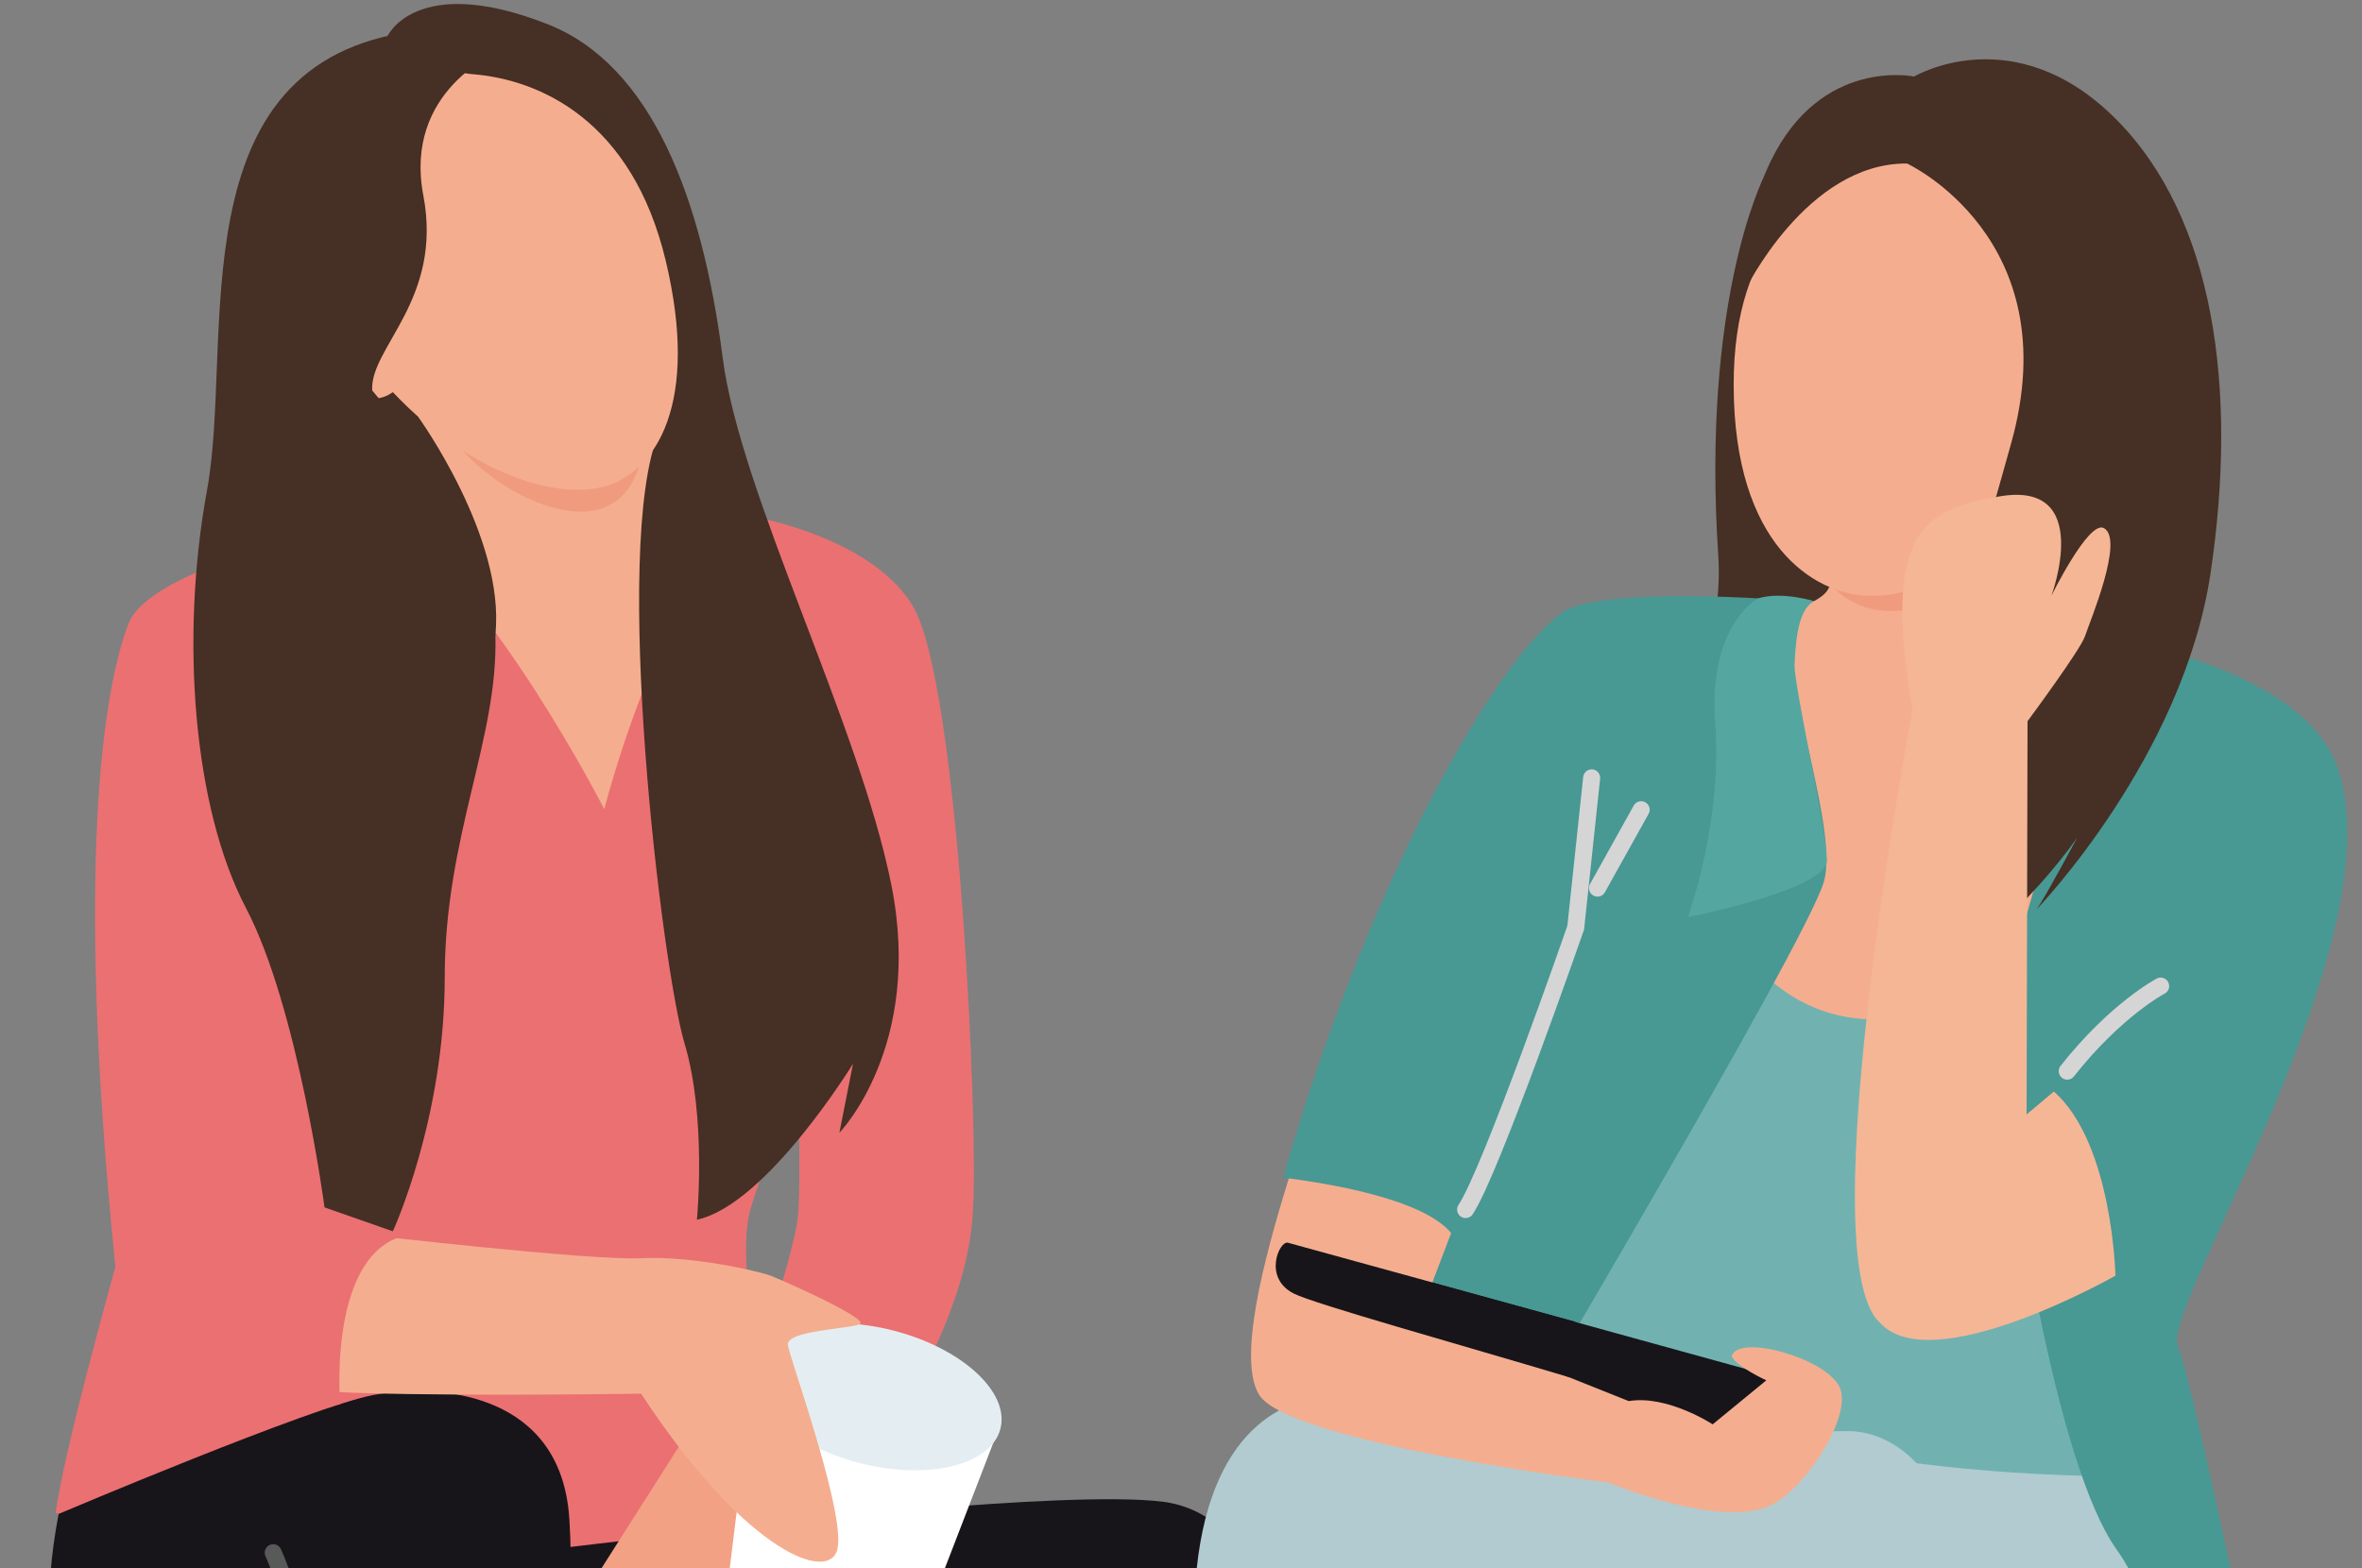 <?xml version="1.0" encoding="UTF-8"?><svg xmlns="http://www.w3.org/2000/svg" viewBox="0 0 500 332"><rect x="0" y="0" width="500" height="332" fill="#808080" stroke="none"/><defs><style>.cls-1{isolation:isolate;}.cls-2{fill:#f4ae8f;}.cls-2,.cls-3,.cls-4,.cls-5,.cls-6,.cls-7,.cls-8,.cls-9,.cls-10,.cls-11,.cls-12,.cls-13,.cls-14{stroke-width:0px;}.cls-3{fill:#489894;}.cls-4{fill:#462f24;}.cls-5{fill:#54a7a0;}.cls-6{fill:#71b2b1;}.cls-7{fill:#17151a;}.cls-8{fill:#b1cbd1;}.cls-9{fill:#f2a184;}.cls-10{fill:#fff;}.cls-11{fill:#f19b7e;}.cls-12{fill:#e4eef2;}.cls-13{fill:#eb7072;}.cls-14{fill:#f5b696;}.cls-15{stroke:#585959;}.cls-15,.cls-16{fill:none;mix-blend-mode:multiply;stroke-linecap:round;stroke-miterlimit:10;stroke-width:3.601px;}.cls-16{stroke:#d5d5d5;}</style></defs><g class="cls-1"><g id="_レイヤー_1"><path class="cls-4" d="m373.301,37.695s-13.178,25.841-9.562,80.042c2.139,32.078-27.592,66.66-27.592,66.66,0,0,47.138,8.229,55.572-5.762,8.435-13.989,9.574-62.767,9.574-62.767"/><path class="cls-2" d="m418.964,111.077l5.067,13.389,18.571,87.311s-35.823,13.945-48.406,14.709c-12.583.764-39.009-31.42-39.009-31.42l17.292-64.561s13.001-1.703,14.709-6.172"/><path class="cls-4" d="m72.204,57.178c0,.804-6.789,60.982-6.789,60.982l31.093,11.42s16.125-38.383,16.125-43.263"/><path class="cls-2" d="m87.018,84.213s12.035,26.222-11.686,28.94l55.096,66.83,30.544-68.014s-23.045-.838-23.361-5.638c-.493-7.482,1.223-12.953,1.223-12.953"/><path class="cls-8" d="m297.172,299.689s-30.607,41.655-2.389,67.675c28.218,26.018,77.516,22.681,77.516,22.681,0,0,27.12,1.467,67.432,0,40.312-1.465,38.568-44.149,33.349-55.703-5.218-11.553-49.473-81.356-49.473-81.356,0,0-13.843,46.88-46.751,44.93-32.91-1.952-57.147-17.538-57.147-17.538l-22.536,19.311Z"/><path class="cls-6" d="m360.512,185.922s15.942,51.549,67.382,19.334l32.659,107.182s-102.947,4.68-135.545-35.632l35.504-90.884Z"/><path class="cls-13" d="m82.041,109.601s-49.726,9.077-54.856,22.494c-5.145,13.454-11.444,50.122-2.762,136.155,0,0-11.05,39.467-12.629,52.094,0,0,110.502,37.099,157.07,3.947,0,0-14.734-52.052-9.997-68.234,4.735-16.18,9.602-20.993,9.997-29.855,0,0,.791,24.683,0,31.788-.788,7.103-9.208,32.624-9.208,32.624l9.558,38.807s35.563-40.649,36.746-73.405c1.185-16.182-2.914-111.609-12.779-127.789-9.867-16.182-38.918-19.81-38.918-19.81,0,0-16.652,26.715-26.357,62.908,0,0-23.369-45.937-45.865-61.725Z"/><path class="cls-7" d="m157.288,323.239s68.407-7.894,88.928-5.263c20.521,2.632,29.468,31.573,14.734,46.833-30.519,43.674-188.907,74.721-188.907,74.721l-6.705-24.348,11.442-82.472"/><path class="cls-9" d="m147.554,300.246l-29.599,46.541-5.92,49.33s21.311-11.05,22.1-14.206c.791-3.158,3.159-18.153,3.947-20.917.789-2.762,33.544-42.128,33.544-42.128"/><path class="cls-4" d="m82.041,7.627s6.113-13.406,33.834-2.524c22.075,8.667,32.784,36.903,37.108,70.658,3.688,28.782,28.858,77.382,35.699,111.586,6.84,34.203-10.993,52.49-10.993,52.49l2.88-14.603s-18.307,29.862-33.041,33.019c0,0,2.105-21.574-2.631-37.36-4.735-15.787-15.555-105.176-5.4-129.392"/><path class="cls-7" d="m12.413,320.549s53.842-22.831,66.734-25.199c12.892-2.368,38.028-.939,41.141,23.79,3.217,25.563-8.253,208.79-8.253,208.79,0,0-31.046-4.208-36.834,7.894,0,0-15.26-123.657-15.26-141.547,0,0-61.208-2.427-47.528-73.727Z"/><path class="cls-15" d="m57.836,328.763s5.2,11.387,4.674,19.281c-.528,7.894-4.196,35.196-3.358,41.76"/><path class="cls-3" d="m445.838,134.859s41.261,6.275,48.863,27.363c13.098,36.329-37.318,114.627-33.701,122.778,3.322,7.484,21.205,94.874,21.205,94.874,0,0,13.473,17.502,17.871,18.479,0,0-26.477-1.897-39.339-14.563-1.817-1.789,1.987-35.045-12.737-55.79-12.82-18.058-21.218-77.823-21.218-77.823l-.975-45.286,20.031-70.032Z"/><path class="cls-8" d="m415.287,344.557c-1.955,54.481-53.786,171.019-53.786,171.019-10.052,5.865-32.459-6.88-32.459-6.88,0,0,24.401-141.067,28.274-173.316,3.874-32.251,22.79-32.356,34.028-32.356,9.61,0,25.096,9.387,23.942,41.533Z"/><path class="cls-8" d="m285.966,295.337c-12.86-.625-29.371,6.016-32.644,36.798-3.273,30.782,18.793,180.437,18.793,180.437,0,0,18.795-8.408,34.127-2.968,0,0,8.692-151.283,8.766-161.422.124-16.753-3.326-51.595-29.043-52.844Z"/><path class="cls-3" d="m326.612,166.133s-11.277,88.996-35.708,134.928l26.441,8.061s64.801-109.129,68.71-122.322c3.909-13.193-13.603-52.591-3.341-58.944,1.314-.813-43.33-3.974-51.704,1.629-13.524,9.048-41.373,56.437-59.374,119.868,0,0,29.022,3.265,35.863,12.101l6.242,7.614"/><path class="cls-7" d="m376.892,291.885s-9.865,10.088-12.96,10.646c-9.61,1.735-83.543-25.302-90.092-28.657-6.547-3.354-3.002-11.204-1.221-10.749"/><path class="cls-2" d="m389.391,293.653c-2.939-6.103-21.348-11.286-22.814-6.522.917,2.2,7.33,5.132,7.33,5.132l-11.361,9.32s-9.572-6.284-17.757-4.922l-44.391-17.742,6.791-17.839c-6.231-7.536-27.308-10.616-34.362-11.578-5.532,17.807-10.789,38.371-6.316,45.779,6.174,10.227,73.959,18.627,73.959,18.627,0,0,23.152,9.762,34.106,4.956,7.33-3.215,17.751-19.111,14.814-25.213Z"/><path class="cls-7" d="m333.431,279.848l-60.812-16.723c-1.781-.455-5.326,7.395,1.221,10.749,4.311,2.208,35.12,10.787,58.262,17.715l1.329-11.741Z"/><path class="cls-11" d="m96.508,93.587c7.96,10.981,32.891,24.058,38.733,5.233-.775-2.903-4.882.39-4.882.39l-33.851-5.623Z"/><path class="cls-2" d="m99.979,15.703c14.271,1.124,33.842,9.753,40.943,39.489,7.2,30.152-1.981,44.528-12.694,47.728-9.781,2.92-28.207-2.044-45.076-19.9-9.425,6.945-22.376-14.744-19.698-20.597,2.678-5.854,11.162-1.032,11.162-1.032l4.267,4.915c1.652-2.314-16.418-28.765-.352-44.276,13.425-12.961,13.511-6.953,21.449-6.326Z"/><path class="cls-11" d="m420.791,107.05l3.24,12.652s-22.03,17.898-35.609,5.04"/><path class="cls-2" d="m396.891,35.31c-13.542,4.638-29.984,14.894-29.897,46.368.095,33.849,17.064,44.023,28.236,44.457,10.199.394,26.161-5.042,38.375-29.39,10.858,4.383,14.338-20.269,10.288-25.274-4.052-5.004-11.067,1.777-11.067,1.777l-2.91,5.823c-2.178-1.832,8.743-31.946-10.677-42.971-16.227-9.214-14.814-3.372-22.348-.791Z"/><path class="cls-4" d="m403.695,34.622s34.043,15.784,22.111,58.965c-11.93,43.183-24.538,77.194-12.113,111.304,0,0,16.62-14.031,26.045-27.586,0,0-6.694,12.528-8.553,15.153,0,0,30.912-32.057,36.751-71.076,5.836-39.023.805-75.255-19.994-96.134-21.574-21.658-42.754-9.038-42.754-9.038,0,0-19.647-4.17-30.344,17.906-3.114,6.427-6.968,17.995-5.577,27.615,0,0,13.117-27.291,34.428-27.108Z"/><path class="cls-14" d="m404.866,150.382s-21.892,115.493-7.04,129.547c10.865,12.433,49.979-9.821,49.979-9.821,0,0-.579-27.992-13.027-38.998l-5.777,4.855.198-83.263s11.265-15.187,12.172-18.016c.905-2.827,8.442-20.557,3.968-22.877-3.229-1.676-11.101,14.374-11.101,14.374,0,0,9.219-24.731-11.225-21.035-15.625,2.827-24.717,6.96-18.146,45.234Z"/><path class="cls-5" d="m383.98,127.278s-6.783-2.126-11.818-.581c0,0-10.642,5.556-9.077,26.542,1.568,20.984-5.8,40.941-5.8,40.941,0,0,26.919-5.257,29.317-11.2,1.107-2.745-6.905-37.706-6.718-42.291.309-7.56,1.402-11.852,4.095-13.41Z"/><path class="cls-16" d="m310.249,256.106c5.357-8.023,23.308-59.686,23.308-59.686l3.373-31.723"/><line class="cls-16" x1="347.412" y1="171.442" x2="338.163" y2="188.043"/><path class="cls-16" d="m457.383,208.788s-9.492,4.97-19.781,18.012"/><path class="cls-10" d="m160.176,285.666l-9.311,75.777s12.833,15.926,34.859,7.65l26.243-68.009"/><path class="cls-12" d="m211.776,302.514c-1.996,7.743-15.356,10.991-29.843,7.257-14.484-3.735-24.611-13.039-22.614-20.78,1.996-7.741,15.357-10.991,29.844-7.256,14.486,3.733,24.611,13.037,22.614,20.778Z"/><path class="cls-2" d="m77.223,261.41s47.703,5.526,58.49,5c10.787-.528,24.731,2.703,27.363,3.682,2.631.979,21.047,9.21,18.942,10.261-2.105,1.051-15.727,1.316-15.23,4.473.497,3.156,13.124,37.885,10.231,43.937-2.893,6.052-20.258-1.577-41.307-33.676,0,0-48.937.749-67.879-.547"/><path class="cls-13" d="m27.185,273.974s3.442,16.357,9.757,20.567c6.315,4.21,35.066,2.813,35.066,2.813,0,0-3.122-36.207,17.401-36.207l-21.574-6.315s.794-68.405-2.497-88.928"/><path class="cls-4" d="m78.787,82.67s25.378,29.567,26.074,51.642c.695,22.077-10.717,42.642-10.717,72.636s-10.989,53.762-10.989,53.762l-14.46-5.067s-5.598-42.381-16.648-63.429c-11.05-21.047-13.995-56.94-8.206-88.513,5.786-31.571-7.071-90.541,43.897-97.096,9.471-.044,17.494,4.511,17.494,4.511,0,0-19.831,8.145-15.622,30.247,4.21,22.1-11.353,32.222-10.823,41.307Z"/><path class="cls-4" d="m88.479,88.196s18.544,25.607,16.382,46.116c-2.164,20.511-24.639-35.002-24.639-35.002"/></g></g></svg>